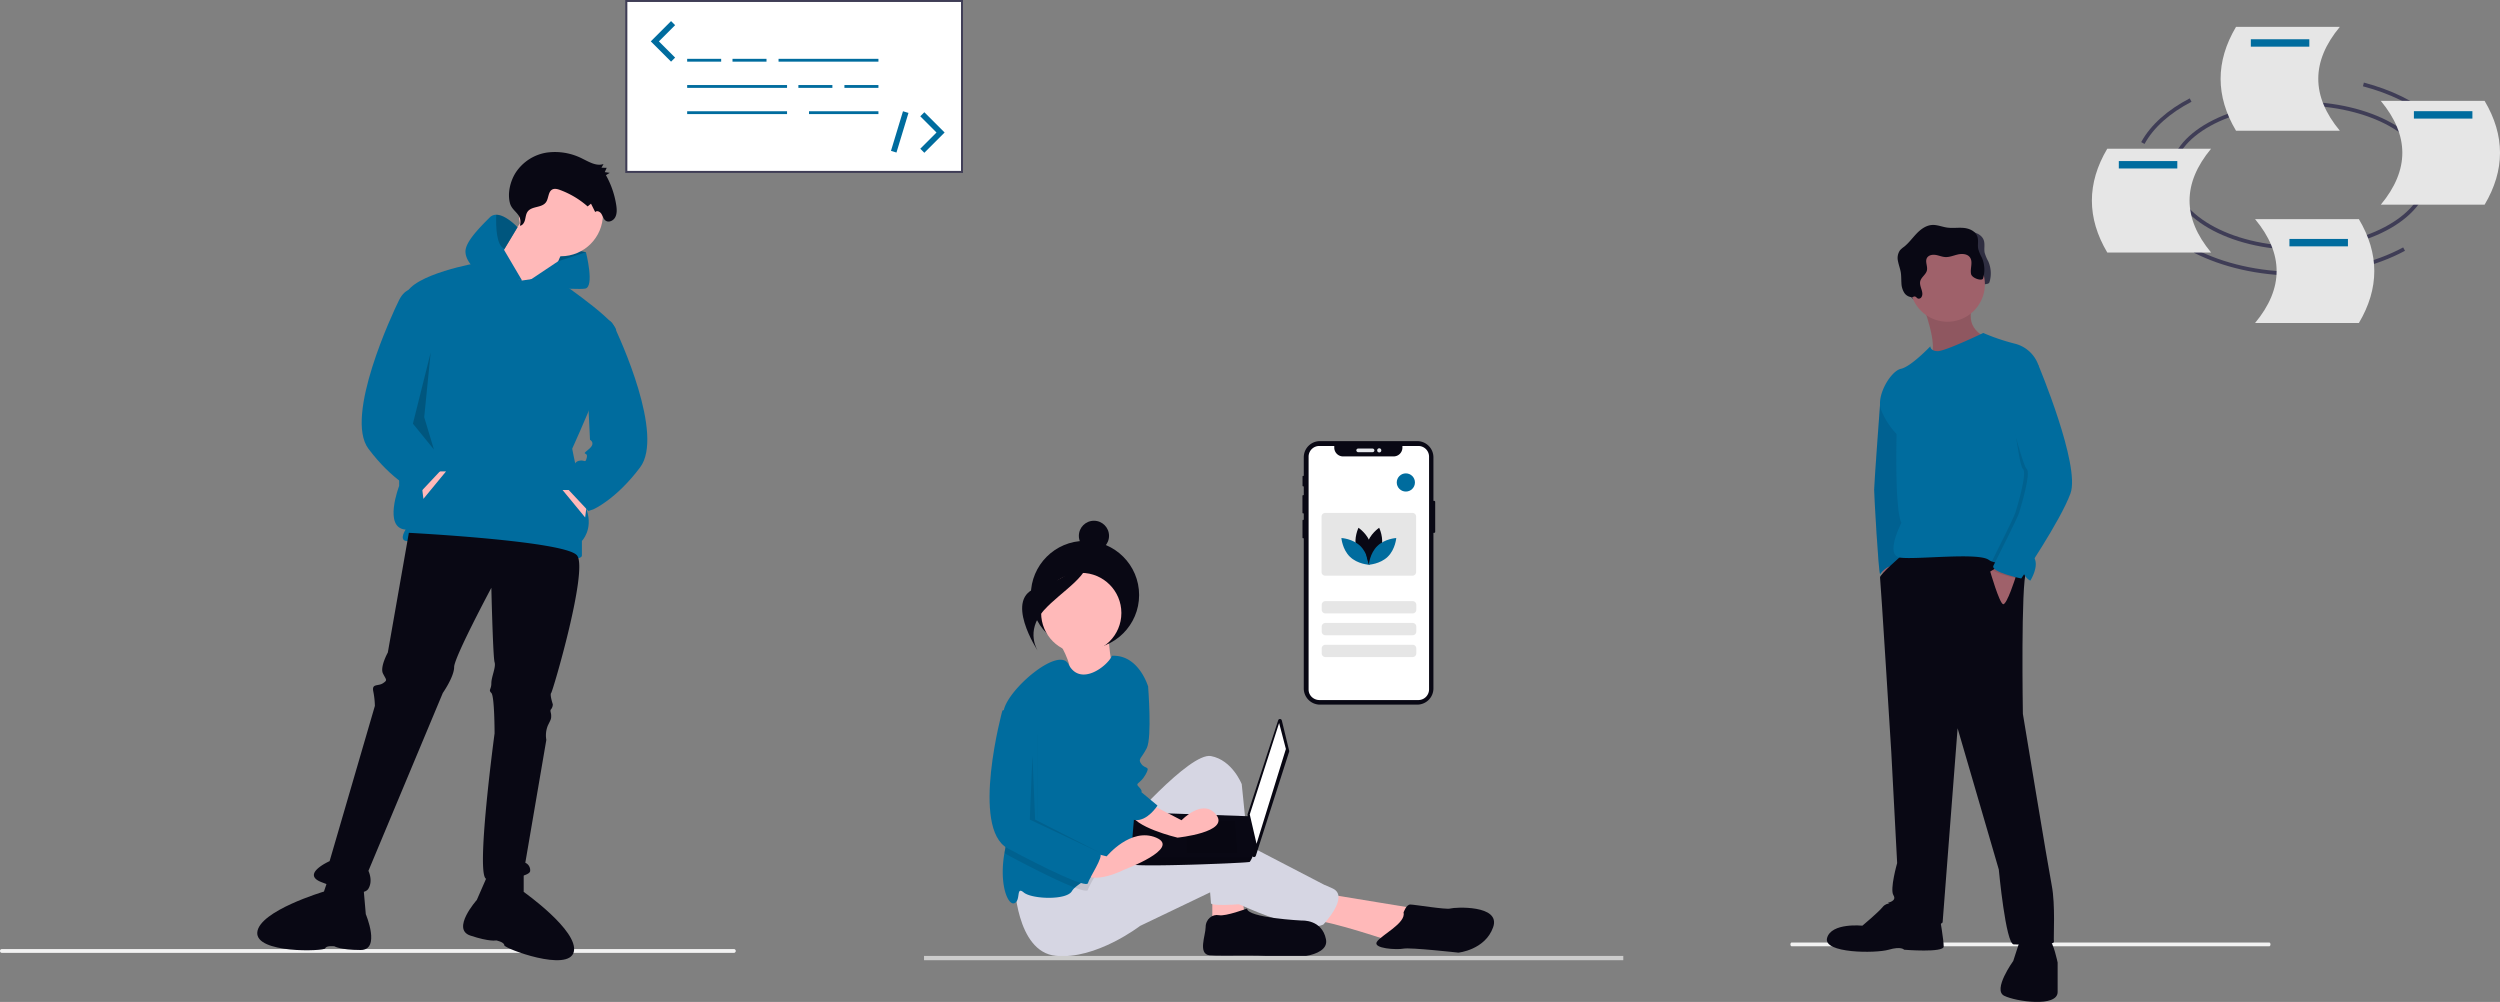 <svg xmlns="http://www.w3.org/2000/svg" xmlns:xlink="http://www.w3.org/1999/xlink" width="1301.37" height="521.546" viewBox="0 0 1301.37 521.546"><rect x="0" y="0" width="1301.37" height="521.546" fill="#808080" stroke="none"/><g id="Group_32" data-name="Group 32" transform="translate(-233 -329.671)"><g id="Group_25" data-name="Group 25" transform="translate(-415.998 -59.769)"><g id="Group_6" data-name="Group 6" transform="translate(974.482 389.441)"><path id="Path_185-3045" data-name="Path 185" d="M689.062,483.817H862.815V395.855H689.062Z" transform="translate(-688.039 -394.832)" fill="#fff"></path><path id="Path_186-3046" data-name="Path 186" d="M862.72,483.722h-175.8V393.715h175.8ZM687.944,482.7H861.7V394.737H687.944Z" transform="translate(-686.922 -393.715)" fill="#3f3d56"></path><rect id="Rectangle_102" data-name="Rectangle 102" width="17.7" height="1.475" transform="translate(32.218 30.622)" fill="#006C9E"></rect><rect id="Rectangle_103" data-name="Rectangle 103" width="17.7" height="1.475" transform="translate(55.818 30.622)" fill="#006C9E"></rect><rect id="Rectangle_104" data-name="Rectangle 104" width="17.7" height="1.475" transform="translate(90.112 44.266)" fill="#006C9E"></rect><rect id="Rectangle_105" data-name="Rectangle 105" width="17.7" height="1.475" transform="translate(114.08 44.266)" fill="#006C9E"></rect><rect id="Rectangle_106" data-name="Rectangle 106" width="51.993" height="1.475" transform="translate(79.787 30.622)" fill="#006C9E"></rect><rect id="Rectangle_107" data-name="Rectangle 107" width="51.993" height="1.475" transform="translate(32.218 44.266)" fill="#006C9E"></rect><rect id="Rectangle_108" data-name="Rectangle 108" width="51.993" height="1.475" transform="translate(32.218 57.91)" fill="#006C9E"></rect><rect id="Rectangle_109" data-name="Rectangle 109" width="36.137" height="1.475" transform="translate(95.643 57.91)" fill="#006C9E"></rect><path id="Path_187-3047" data-name="Path 187" d="M596.345,380.946l-10.558-10.558,10.558-10.559,2.112,2.113-8.446,8.446,8.446,8.445Z" transform="translate(-572.507 -348.849)" fill="#006C9E"></path><path id="Path_188-3048" data-name="Path 188" d="M852.236,441.144l-2.112-2.112,8.444-8.445-8.444-8.445,2.112-2.111,10.556,10.556Z" transform="translate(-696.559 -361.613)" fill="#006C9E"></path><rect id="Rectangle_110" data-name="Rectangle 110" width="21.555" height="2.987" transform="translate(138.31 78.538) rotate(-73.14)" fill="#006C9E"></rect></g></g><path id="Path_189-3049" data-name="Path 189" d="M671.44,815.055h-381a1,1,0,0,1,0-2h381a1,1,0,0,1,0,2Z" transform="translate(-56.439 10.635)" fill="#f2f2f2"></path><g id="Group_5" data-name="Group 5" transform="translate(-1548.197 170.162)"><path id="Path_210-3050" data-name="Path 210" d="M453.479,725.349,454.754,740s7.915,18.667-2.734,18.626-13.571-1.916-13.571-1.916-4.258-.549-4.8,1.046-36.486,2.788-35.378-8.389S432.968,728.2,432.968,728.2l3.232-9.572Z" transform="translate(1516.86 -104.596)" fill="#090814"></path><path id="Path_201-3051" data-name="Path 201" d="M455.5,216.671l3.368-5.893-16.838-3.368-1.684,8.419,2.526,6.735Z" transform="translate(1627.35 80.023)" fill="#006C9E"></path><path id="Path_202-3052" data-name="Path 202" d="M455.5,216.671l3.368-5.893-16.838-3.368-1.684,8.419,2.526,6.735Z" transform="translate(1627.35 80.023)" opacity="0.2"></path><circle id="Ellipse_52" data-name="Ellipse 52" cx="21.89" cy="21.89" r="21.89" transform="translate(2051.277 249.125)" fill="#ffb9b9"></circle><path id="Path_203-3053" data-name="Path 203" d="M421.524,187.91l-17.68,29.467,26.1,15.155,13.471-31.151Z" transform="translate(1633.12 83.105)" fill="#ffb9b9"></path><path id="Path_204-3054" data-name="Path 204" d="M549.423,350.466,526.691,341.2S492.172,347.1,488.8,358.043s-3.368,99.346-3.368,99.346-8.419,21.89,3.368,22.732c0,0-3.368,5.051,0,5.893s37.886,0,51.357,4.21,40.412,7.577,40.412,3.368v-7.577s5.893-5.893,2.526-16-7.577-31.993-7.577-31.993,25.258-55.567,22.732-62.3-33.363-27.562-33.363-27.562Z" transform="translate(1503.538 -44.932)" fill="#006C9E"></path><path id="Path_205-3055" data-name="Path 205" d="M360.844,354.487l.842,6.735,11.787-14.313h-4.21Z" transform="translate(1639.918 57.97)" fill="#ffb9b9"></path><path id="Path_206-3056" data-name="Path 206" d="M556.451,345.776l-24.416-5.893s-5.052-4.21-5.052-9.261,7.577-12.629,12.629-17.68A4.66,4.66,0,0,1,543,311.535c5-.042,11.063,6.516,11.063,6.516l-6.727,11.223-.3.5Z" transform="translate(1496.51 -40.242)" fill="#006C9E"></path><path id="Path_207-3057" data-name="Path 207" d="M580.8,339.385l14.436-4.68s4.631,18.1-.421,18.943-32.835-1.684-32.835-1.684Z" transform="translate(1490.977 -43.905)" fill="#006C9E"></path><path id="Path_208-3058" data-name="Path 208" d="M482.7,508.2l-10.945,62.3s-4.21,7.577-2.526,10.945,2.526,3.368,0,5.052-5.893,0-5.052,4.21a42.977,42.977,0,0,1,.842,7.577l-23.574,80.824s-15.155,6.735-4.21,10.945,21.89,7.577,24.416,3.368,0-9.261,0-9.261l38.728-92.611s5.893-8.419,5.893-13.471S525.64,536.83,525.64,536.83s.842,36.2,1.684,38.728-1.684,7.577-1.684,10.945-1.684,3.368,0,5.052,1.684,21.048,1.684,21.048-10.1,74.931-4.21,75.773,22.732-.842,22.732-4.21a4.2,4.2,0,0,0-2.526-4.21l10.945-63.986a13.4,13.4,0,0,1,.842-7.577c1.684-3.368,1.684-3.368,1.684-5.052s-.842-2.526,0-3.368a4.158,4.158,0,0,0,.842-2.526s-1.684-5.052-.842-5.893,19.364-63.986,13.471-71.563S482.7,508.2,482.7,508.2Z" transform="translate(1511.325 -71.332)" fill="#090814"></path><path id="Path_209-3059" data-name="Path 209" d="M538.54,719.047l-5.893,13.471s-13.471,15.154-3.368,18.522,13.471,2.526,13.471,2.526,4.21.842,4.21,2.526,33.677,14.313,36.2,3.368-26.1-31.151-26.1-31.151V718.2Z" transform="translate(1496.741 -104.529)" fill="#090814"></path><path id="Path_211-3060" data-name="Path 211" d="M559.589,311.111c1.352-.091,2.254-1.565,2.628-2.967s.469-2.939,1.233-4.144c2.093-3.3,7.535-1.968,9.745-5.18,1.359-1.976,1.075-5.192,3.037-6.449,1.239-.794,2.819-.385,4.184.114a45.722,45.722,0,0,1,14.41,8.582l1.758-1.431,2.2,4.39c.851-1.027,2.493-.231,3.208.911s1.061,2.6,2.08,3.431c1.624,1.325,4.16.2,5.144-1.719s.821-4.27.48-6.433a46.083,46.083,0,0,0-5.345-15.425l2.009-1.205-2.6-.371.994-2.255-2.721-.032L603.106,279c-3.658,1.255-7.437-1.044-10.931-2.758a31.218,31.218,0,0,0-18.761-3.178,23.715,23.715,0,0,0-16.041,10.42c-2.766,4.349-4.364,10.665-2.981,15.873C555.649,304.092,561.137,304.829,559.589,311.111Z" transform="translate(1492.257 -34.104)" fill="#090814"></path><path id="Path_212-3061" data-name="Path 212" d="M490.741,357.2s-5.052-.842-8.419,5.893-28.625,60.618-16,77.456,24.416,21.89,24.416,21.89l2.526.842L505.9,449.809l-4.21-5.893s0-5.893-3.368-6.735-3.368,1.684-4.21-1.684,3.368-.842-.842-4.21-.842-5.052-.842-5.052Z" transform="translate(1506.654 -47.455)" fill="#006C9E"></path><path id="Path_213-3062" data-name="Path 213" d="M460.473,365.987l-.842,6.735L447.844,358.41h4.21Z" transform="translate(1626.165 56.152)" fill="#ffb9b9"></path><path id="Path_214-3063" data-name="Path 214" d="M598.508,378.257s11.787-5.893,15.154.842,26.52,57.25,13.892,74.089-24.416,21.89-24.416,21.89l-2.526.842-12.629-13.471,4.21-5.893s0-5.893,3.368-6.735,3.368,1.684,4.21-1.684-3.368-.842.842-4.21.842-5.052.842-5.052Z" transform="translate(1486.867 -50.412)" fill="#006C9E"></path><path id="Path_215-3064" data-name="Path 215" d="M364.605,273.41l-9.261,37.044,10.945,13.471-5.052-16.838Z" transform="translate(1640.787 69.589)" opacity="0.2"></path><path id="Path_216-3065" data-name="Path 216" d="M557.056,318.051l-6.727,11.223c-4.226-1.465-4.58-11.273-4.336-17.739C550.994,311.493,557.056,318.051,557.056,318.051Z" transform="translate(1493.514 -40.242)" opacity="0.2"></path></g><g id="Group_31" data-name="Group 31"><path id="Path_223-3066" data-name="Path 223" d="M304.558,539.028s8.987,14.254,5.778,18.114,24.081,3.956,24.081,3.956-4.1-20.736-2.893-25.508Z" transform="translate(478.861 123.394)" fill="#ffb9b9"></path><ellipse id="Ellipse_53" data-name="Ellipse 53" cx="28.182" cy="28.182" rx="28.182" ry="28.182" transform="translate(769.602 611.225)" fill="#090814"></ellipse><path id="Path_224-3067" data-name="Path 224" d="M245.51,536.052v16.707l16.706-3.481-1.392-11.833Z" transform="translate(618.557 256.106)" fill="#ffb9b9"></path><path id="Path_225-3068" data-name="Path 225" d="M470.855,699.038l46.639,7.657L505.66,724.1S472.943,712.96,464.59,712.96,470.855,699.038,470.855,699.038Z" transform="translate(452.381 95.905)" fill="#ffb9b9"></path><path id="Path_226-3069" data-name="Path 226" d="M343.752,651.112s34.806-40.374,45.943-38.286,16.011,14.618,16.011,14.618l6.265,61.954s-22.276,2.088-22.276,0-4.177-46.639-4.177-46.639-32.717,72.4-50.12,24.364Z" transform="translate(473.675 110.417)" fill="#d6d6e3"></path><path id="Path_227-3070" data-name="Path 227" d="M277.656,686.48s.7,36.469,21.579,38.557,43.855-15.586,43.855-15.586l37.59-18.008s44.551,23.577,57.777,17.312c0,0,13.922-14.618,4.873-18.795s-.7,0-.7,0l-53.6-27.844s-10.442-2.784-28.54,4.873-42.463,11.138-42.463,11.138Z" transform="translate(483.386 102.197)" fill="#d6d6e3"></path><ellipse id="Ellipse_54" data-name="Ellipse 54" cx="20.883" cy="20.883" rx="20.883" ry="20.883" transform="translate(774.964 627.876)" fill="#ffb9b9"></ellipse><path id="Path_228-3071" data-name="Path 228" d="M341.167,586.271l-1.392,29.237s.7,38.286-5.569,41.07c-3.167,1.406-9.53,4.232-15.412,7.323-4.413,2.311-8.555,4.761-10.866,6.871a7.794,7.794,0,0,0-1.566,1.817c-2.784,4.873-20.883,4.177-25.06.7s-1.392,4.177-4.873,5.569c-3.369,1.35-8.04-9.69-5.179-26.174.091-.55.195-1.107.306-1.671,3.2-15.976-1.824-54.241-1.051-69.026a26.019,26.019,0,0,1,.355-3.369c2.088-11.138,28.735-33.8,33.72-24.148,6.14,11.917,20.243,1.03,22.665-4.392,13.922-.7,18.795,16.01,18.795,16.01Z" transform="translate(484.613 120.961)" fill="#006C9E"></path><path id="Path_229-3072" data-name="Path 229" d="M418.629,708.243s-11.138,4.177-14.618,3.48-6.961,2.088-6.961,6.265-4.177,13.922,2.088,14.618,32.021-.7,37.59,1.392c0,0,25.06.7,22.972-9.745s-12.53-9.746-12.53-9.746S418.629,713.116,418.629,708.243Z" transform="translate(463.535 94.357)" fill="#090814"></path><path id="Path_230-3073" data-name="Path 230" d="M518.318,709.909s1.392-4.177,3.481-4.177,18.795,2.784,20.883,2.088,26.452-2.088,22.276,9.745-18.1,13.226-18.1,13.226-25.06-2.784-28.541-2.088-16.011,0-13.922-3.481S519.71,715.478,518.318,709.909Z" transform="translate(445.292 94.779)" fill="#090814"></path><path id="Path_231-3074" data-name="Path 231" d="M441.4,590.4l3.819,15.753a.984.984,0,0,1-.019.532L427.874,660.82a.984.984,0,0,1-1.915-.189l-2.4-21.089a.984.984,0,0,1,.042-.416l15.9-48.8a.984.984,0,0,1,1.892.073Z" transform="translate(458.849 114.302)" fill="#080712"></path><path id="Path_232-3075" data-name="Path 232" d="M284.227,432.512l3.526,13.516-15.28,49.363-3.526-15.279Z" transform="translate(614.614 273.52)" fill="#fff"></path><path id="Path_233-3076" data-name="Path 233" d="M350.745,674.994c.588,1.763,61.117-.588,61.7-1.175a12.761,12.761,0,0,0,1.293-2.351c.552-1.175,1.058-2.351,1.058-2.351l-2.351-19.028-59.941-2.127s-1.5,16.125-1.8,23.506A17.633,17.633,0,0,0,350.745,674.994Z" transform="translate(471.112 104.495)" fill="#090814"></path><path id="Path_234-3077" data-name="Path 234" d="M254.654,493.975l1.175,16.455H229.385V493.975Z" transform="translate(621.268 263.183)" opacity="0.1"></path><path id="Path_235-3078" data-name="Path 235" d="M215.7,500.328l.158-.032-.746,7.083H200.419v-7.051Z" transform="translate(626.14 262.12)" opacity="0.1"></path><path id="Path_236-3079" data-name="Path 236" d="M350.745,679.747c.588,1.763,61.117-.588,61.7-1.175a12.761,12.761,0,0,0,1.293-2.351H350.7A17.633,17.633,0,0,0,350.745,679.747Z" transform="translate(471.112 99.742)" opacity="0.1"></path><ellipse id="Ellipse_55" data-name="Ellipse 55" cx="7.854" cy="7.854" rx="7.854" ry="7.854" transform="translate(794.599 600.744)" fill="#090814"></ellipse><path id="Path_237-3080" data-name="Path 237" d="M317.52,485.295s-8.024,13.347-26.683,18.344-.152,33.036-.152,33.036-6.73-10.2,2.977-20.994S318.988,497.5,317.52,485.295Z" transform="translate(482.57 131.853)" fill="#090814"></path><path id="Path_238-3081" data-name="Path 238" d="M318.807,669.958c-1.719,3.251-3.738,6.627-4.079,7.991-.23.926-2.777.39-6.787-1.121-8.04-3.042-21.976-10.01-34.98-16.978a10.981,10.981,0,0,1-1.7-1.114c.091-.55.195-1.107.306-1.671,3.2-15.976-1.824-54.241-1.051-69.026l5.924-1.977L288.275,597.2v47.335s30.629,16.707,32.717,18.1C322.058,663.345,320.589,666.582,318.807,669.958Z" transform="translate(484.601 114.905)" opacity="0.1"></path><path id="Path_239-3082" data-name="Path 239" d="M358.111,641.242l18.795,9.746s11.138-11.834,18.1-2.784-20.187,11.834-20.187,11.834-23.668-5.569-24.364-13.226S358.111,641.242,358.111,641.242Z" transform="translate(471.149 105.669)" fill="#ffb9b9"></path><path id="Path_240-3083" data-name="Path 240" d="M321.116,670.6l11.138,2.784s12.53-15.314,25.756-9.745S341.3,680.35,341.3,680.35s-16.011,8.353-22.276,1.392S321.116,670.6,321.116,670.6Z" transform="translate(476.82 102.063)" fill="#ffb9b9"></path><path id="Path_241-3084" data-name="Path 241" d="M349.188,561.794c.7.7,8.353,6.265,8.353,6.265s2.088,26.452-.7,32.021-4.873,5.569-2.784,8.353,4.873.7,2.088,5.569-5.569,4.177-3.481,6.265,1.392,2.784,1.392,2.784l8.353,6.961s-5.125,8.163-11.612,7.562-12.056-31.926-12.056-31.926Z" transform="translate(473.111 118.987)" fill="#006C9E"></path><path id="Path_242-3085" data-name="Path 242" d="M275.042,581.878l-6.265,2.088s-16.707,61.258,2.784,71.7,41.07,20.883,41.767,18.1,8.353-13.922,6.265-15.314-32.717-18.1-32.717-18.1V593.016Z" transform="translate(486 115.609)" fill="#006C9E"></path><path id="Path_243-3086" data-name="Path 243" d="M132.672,452.785,131.28,486.2l36.894,17.4-34.11-17.4Z" transform="translate(637.768 270.11)" opacity="0.1"></path><g id="Group_26" data-name="Group 26" transform="translate(-514.432 287.504)"><path id="Path_244-3087" data-name="Path 244" d="M711.524,191.3v15.545a.543.543,0,0,1-.542.542H710.6v80.979a8.45,8.45,0,0,1-8.449,8.449h-50.6a8.448,8.448,0,0,1-8.447-8.449V210.223h-.279a.383.383,0,0,1-.383-.381V201a.383.383,0,0,1,.383-.383h.279v-3.332h-.282a.4.4,0,0,1-.4-.4v-8.726a.4.4,0,0,1,.4-.4h.282V183.2h-.286a.355.355,0,0,1-.355-.355v-4.762a.357.357,0,0,1,.355-.357h.286v-9.642a8.447,8.447,0,0,1,8.447-8.447h50.6a8.449,8.449,0,0,1,8.449,8.447v22.669h.386a.543.543,0,0,1,.542.542Z" transform="translate(783 112.147)" fill="#090814"></path><rect id="Rectangle_111" data-name="Rectangle 111" width="9.425" height="1.914" rx="0.957" transform="translate(1453.462 275.645)" fill="#e6e8ec"></rect><circle id="Ellipse_56" data-name="Ellipse 56" cx="1.086" cy="1.086" r="1.086" transform="translate(1464.312 275.516)" fill="#e6e8ec"></circle><path id="Path_245-3088" data-name="Path 245" d="M726.137,185.191V306.547a5.571,5.571,0,0,1-5.682,5.45H669.117a5.8,5.8,0,0,1-4.02-1.593,5.334,5.334,0,0,1-1.662-3.857V185.191a5.571,5.571,0,0,1,5.682-5.453H676.8v.946a4.587,4.587,0,0,0,4.678,4.49h26.11a4.587,4.587,0,0,0,4.679-4.49v-.946h8.188a5.569,5.569,0,0,1,5.682,5.453Z" transform="translate(765.186 94.581)" fill="#fff"></path><path id="Path_250-3089" data-name="Path 250" d="M1.893,0H47.335a1.893,1.893,0,0,1,1.893,1.893V4.5A1.893,1.893,0,0,1,47.335,6.39H1.893A1.893,1.893,0,0,1,0,4.5v-2.6A1.893,1.893,0,0,1,1.893,0Z" transform="translate(1435.457 355.086)" fill="#e6e6e6"></path><path id="Path_251-3090" data-name="Path 251" d="M1.893,0H47.335a1.893,1.893,0,0,1,1.893,1.893V4.5A1.893,1.893,0,0,1,47.335,6.39H1.893A1.893,1.893,0,0,1,0,4.5v-2.6A1.893,1.893,0,0,1,1.893,0Z" transform="translate(1435.457 366.446)" fill="#e6e6e6"></path><path id="Path_252-3091" data-name="Path 252" d="M1.893,0H47.335a1.893,1.893,0,0,1,1.893,1.893V4.5A1.893,1.893,0,0,1,47.335,6.39H1.893A1.893,1.893,0,0,1,0,4.5v-2.6A1.893,1.893,0,0,1,1.893,0Z" transform="translate(1435.457 377.807)" fill="#e6e6e6"></path><circle id="Ellipse_57" data-name="Ellipse 57" cx="4.734" cy="4.734" r="4.734" transform="translate(1474.508 288.58)" fill="#006C9E"></circle><path id="Path_253-3092" data-name="Path 253" d="M1.893,0H47.335a1.893,1.893,0,0,1,1.893,1.893V30.768a1.893,1.893,0,0,1-1.893,1.893H1.893A1.893,1.893,0,0,1,0,30.768V1.893A1.893,1.893,0,0,1,1.893,0Z" transform="translate(1435.358 309.171)" fill="#e6e6e6"></path><path id="Path_246-3093" data-name="Path 246" d="M765.835,360.88c1.437,5.313,6.361,8.6,6.361,8.6s2.593-5.324,1.156-10.637-6.361-8.6-6.361-8.6S764.4,355.567,765.835,360.88Z" transform="translate(687.599 -33.346)" fill="#090814"></path><path id="Path_247-3094" data-name="Path 247" d="M744.368,376.939c3.944,3.839,4.426,9.742,4.426,9.742s-5.913-.323-9.857-4.162-4.426-9.742-4.426-9.742S740.424,373.1,744.368,376.939Z" transform="translate(711.178 -50.546)" fill="#006C9E"></path><path id="Path_248-3095" data-name="Path 248" d="M796.843,360.88c-1.437,5.313-6.361,8.6-6.361,8.6s-2.593-5.324-1.156-10.637,6.361-8.6,6.361-8.6S798.281,355.567,796.843,360.88Z" transform="translate(669.667 -33.346)" fill="#090814"></path><path id="Path_249-3096" data-name="Path 249" d="M799.286,376.939c-3.944,3.839-4.426,9.742-4.426,9.742s5.913-.323,9.857-4.162,4.426-9.742,4.426-9.742S803.23,373.1,799.286,376.939Z" transform="translate(665.112 -50.546)" fill="#006C9E"></path></g><rect id="Rectangle_116" data-name="Rectangle 116" width="364" height="2.241" transform="translate(714 827.268)" fill="#ccc"></rect></g><g id="Group_30" data-name="Group 30" transform="translate(-10 9)"><path id="Path_526-3097" data-name="Path 526" d="M538.687,815.029h-248.6c-.36,0-.652-.442-.652-.987s.292-.987.652-.987h248.6c.36,0,.652.442.652.987S539.048,815.029,538.687,815.029Z" transform="translate(885.561 -1.766)" fill="#f2f2f2"></path><g id="Group_28" data-name="Group 28" transform="translate(1193.954 437.763)"><path id="Path_504-3098" data-name="Path 504" d="M553.189,165.087a1.594,1.594,0,0,0,1.869-.772c1.5-2.367-1.264-5.42-.665-8.159.48-2.194,2.973-3.5,3.483-5.685.5-2.126-1.031-4.522,0-6.445.808-1.507,2.827-1.9,4.517-1.639s3.293,1.007,5,1.111c2.274.139,4.442-.863,6.666-1.359s4.937-.3,6.245,1.564c1.68,2.4-.024,5.731.561,8.6.464,2.276,2.37,4.161,2.411,6.484.015.826-2.156.161-2.04.978s-.91.1-.091,0a1.624,1.624,0,0,0,1.234-1.468c.1-.681,1.377-.908,1.363-1.6-.035-1.612,2.88-.525,3.36-2.064a15.609,15.609,0,0,0-.638-10.889,21.808,21.808,0,0,1-1.859-4.428c-.428-2.137.245-4.432-.461-6.494-.952-2.779-4.1-4.2-7.024-4.484s-5.894.227-8.8-.2c-2.6-.38-5.125-1.509-7.751-1.345-3.152.2-5.894,2.227-8.078,4.507s-4.038,4.9-6.519,6.855a12.783,12.783,0,0,0-2.09,1.8,7.021,7.021,0,0,0-1.04,5.694c.352,1.961,1.116,3.831,1.439,5.8.3,1.847.21,3.735.341,5.6a9.847,9.847,0,0,0,1.643,5.288,4.991,4.991,0,0,0,3.884,2.029c.526.012.97-.46,1.5-.337C552.311,164.187,552.6,164.817,553.189,165.087Z" transform="translate(-502.444 -124.834)" fill="#2f2e41"></path><path id="Path_505-3099" data-name="Path 505" d="M318.546,393.667l1.949,11.974,3.9-5.291-2.228-8.075Z" transform="translate(-290.295 -217.698)" fill="#9f616a"></path><path id="Path_506-3100" data-name="Path 506" d="M521.56,272.651l-3.069,8.088s-3.057,41.2-3.057,44.262,2.228,42.326,3.063,44c0,0,3.62-5.291,8.354-4.455s2.785-13.923,2.785-13.923l4.455-36.478-.835-18.378Z" transform="translate(-490.802 -187.181)" fill="#006C9E"></path><path id="Path_507-3101" data-name="Path 507" d="M521.56,272.651l-3.069,8.088s-3.057,41.2-3.057,44.262,2.228,42.326,3.063,44c0,0,3.62-5.291,8.354-4.455s2.785-13.923,2.785-13.923l4.455-36.478-.835-18.378Z" transform="translate(-490.802 -187.181)" fill="#090814" opacity="0.1"></path><path id="Path_508-3102" data-name="Path 508" d="M559.2,190.589s9.189,23.391,3.9,27.846,29.517-7.518,29.517-7.518l-.835-3.063s-11.417-4.455-5.848-17.264S559.2,190.589,559.2,190.589Z" transform="translate(-509.509 -149.672)" fill="#9f616a"></path><path id="Path_509-3103" data-name="Path 509" d="M559.2,190.589s9.189,23.391,3.9,27.846,29.517-7.518,29.517-7.518l-.835-3.063s-11.417-4.455-5.848-17.264S559.2,190.589,559.2,190.589Z" transform="translate(-509.509 -149.672)" opacity="0.1"></path><path id="Path_510-3104" data-name="Path 510" d="M507.628,740.332s-3.9-1.114-6.126,1.671-10.581,9.746-10.581,9.746-16.151-1.671-18.378,6.4,25.34,8.075,32.023,6.126,8.075,0,8.075,0,20.606,1.671,20.606-1.671-1.949-14.758-1.949-14.758Z" transform="translate(-472.414 -386.985)" fill="#090814"></path><path id="Path_511-3105" data-name="Path 511" d="M640.567,772.711l-3.62,11.138s-10.86,15.037-4.734,18.1,27.846,6.126,27.846-1.949V784.684s-2.228-10.86-4.455-11.974S640.567,772.711,640.567,772.711Z" transform="translate(-539.915 -400.707)" fill="#090814"></path><path id="Path_512-3106" data-name="Path 512" d="M532.242,414.368s-11.74,10.2-11.462,11.593,5.848,90.778,5.848,90.778l3.063,57.919s-3.9,13.644-1.949,16.707-2.785,3.9-2.785,3.9,20.049,18.1,28.4,10.3l7.8-101.081L582.6,578s3.62,38.984,7.8,38.984,21.163.835,20.884-1.392.835-19.214-1.114-29.238-15.037-89.385-15.037-89.385-1.125-68.035,1.8-74.394-1.526-13.042-1.526-13.042l-19.492-7.518L552.524,404.8Z" transform="translate(-493.085 -242.474)" fill="#090814"></path><path id="Path_525-3107" data-name="Path 525" d="M19.492,0A19.492,19.492,0,1,1,0,19.492,19.492,19.492,0,0,1,19.492,0Z" transform="translate(43.289 11.4)" fill="#9f616a"></path><path id="Path_513-3108" data-name="Path 513" d="M603.187,238.294a17.485,17.485,0,0,0-12.252-11.138,108,108,0,0,1-16.429-5.569s-19.771,9.468-23.669,9.468-3.9-2.506-3.9-2.506-10.024,10.581-15.315,11.7-13.088,14.2-10.3,21.441a40.406,40.406,0,0,0,8.075,12.531s-1.114,38.984,2.506,46.224c0,0-8.911,16.986-.557,18.1s40.377-2.785,45.946,1.114,15.872-.835,17.264,4.455,4.455,6.4,4.455,6.4,4.734-7.518,1.949-11.974S603.187,238.294,603.187,238.294Z" transform="translate(-493.068 -165.355)" fill="#006C9E"></path><path id="Path_514-3109" data-name="Path 514" d="M625.422,433.625l-4.456,2.785s4.734,16.429,6.683,16.986,6.537-14.048,6.537-14.048Z" transform="translate(-535.909 -255.985)" fill="#9f616a"></path><path id="Path_515-3110" data-name="Path 515" d="M547.353,161.683a1.6,1.6,0,0,0,1.869-.772c1.5-2.367-1.264-5.42-.665-8.159.48-2.194,2.973-3.5,3.483-5.685.5-2.126-1.031-4.522,0-6.445.808-1.507,2.827-1.9,4.517-1.639s3.293,1.007,5,1.111c2.274.139,4.442-.863,6.666-1.359s4.937-.3,6.245,1.564c1.68,2.4-.024,5.731.561,8.6.465,2.276,5.756,3.874,6.236,2.335a15.609,15.609,0,0,0-.638-10.889,21.808,21.808,0,0,1-1.859-4.428c-.428-2.137.245-4.432-.461-6.494-.952-2.779-4.1-4.2-7.024-4.484s-5.894.227-8.8-.2c-2.6-.38-5.125-1.509-7.751-1.345-3.152.2-5.894,2.227-8.079,4.507s-4.038,4.9-6.519,6.855a12.783,12.783,0,0,0-2.09,1.8A7.022,7.022,0,0,0,537,142.25c.352,1.961,1.117,3.831,1.44,5.8.3,1.847.21,3.735.341,5.6a9.847,9.847,0,0,0,1.643,5.288,4.991,4.991,0,0,0,3.883,2.029c.526.012.97-.46,1.5-.337C546.475,160.783,546.764,161.413,547.353,161.683Z" transform="translate(-499.95 -123.378)" fill="#090814"></path><path id="Path_516-3111" data-name="Path 516" d="M634.73,255.639l9.05-4.873s22,52.35,16.708,66.83-25.618,44.275-25.618,44.275-16.151-3.341-14.48-6.683,12.531-24.783,13.366-27.567,6.4-20.884,3.9-22.834-7.379-47.2-7.379-47.2Z" transform="translate(-535.61 -177.827)" opacity="0.1"></path><path id="Path_517-3112" data-name="Path 517" d="M636.046,245.416l11.138,3.063s22,52.35,16.708,66.83-25.618,44.275-25.618,44.275-16.151-3.341-14.48-6.683,12.531-24.783,13.366-27.567,6.4-20.884,3.9-22.834-14.48-50.123-14.48-50.123Z" transform="translate(-537.066 -175.54)" fill="#006C9E"></path></g><g id="Group_29" data-name="Group 29" transform="translate(1331.923 334.671)"><g id="Group_27" data-name="Group 27" transform="translate(0 0)"><path id="Path_496-3113" data-name="Path 496" d="M359.174,221.758c0-20.281,29.738-36.721,66.421-36.721s66.421,16.441,66.421,36.721" transform="translate(-317.421 -145.138)" fill="none" stroke="#3f3d56" stroke-miterlimit="10" stroke-width="2"></path><path id="Path_497-3114" data-name="Path 497" d="M515.557,90.037H461.52q-16.032-27.019,0-54.037h54.037Q493.141,63.019,515.557,90.037Z" transform="translate(-386.498 -36)" fill="#e6e6e6"></path><rect id="Rectangle_178" data-name="Rectangle 178" width="30.45" height="3.86" transform="translate(82.741 6.433)" fill="#006C9E"></rect><path id="Path_518-3115" data-name="Path 518" d="M492.016,322.205c0,21.263-29.738,38.5-66.421,38.5s-66.421-17.237-66.421-38.5" transform="translate(-317.421 -245.586)" fill="none" stroke="#3f3d56" stroke-miterlimit="10" stroke-width="2"></path><path id="Path_519-3116" data-name="Path 519" d="M512.205,468.058c-14.847,8.007-34.219,12.853-55.411,12.853-20.318,0-38.964-4.454-53.552-11.879" transform="translate(-349.692 -352.392)" fill="none" stroke="#3f3d56" stroke-miterlimit="10" stroke-width="2"></path><path id="Path_520-3117" data-name="Path 520" d="M731.188,147.906c28.255,7.427,48.378,23.762,50.249,43" transform="translate(-589.844 -117.948)" fill="none" stroke="#3f3d56" stroke-miterlimit="10" stroke-width="2"></path><path id="Path_521-3118" data-name="Path 521" d="M302.373,200.641c4.761-8.75,13.458-16.451,24.853-22.367" transform="translate(-275.827 -140.186)" fill="none" stroke="#3f3d56" stroke-miterlimit="10" stroke-width="2"></path><path id="Path_522-3119" data-name="Path 522" d="M520.568,463.893h54.037q16.032-27.019,0-54.037H520.568Q542.984,436.875,520.568,463.893Z" transform="translate(-435.608 -309.772)" fill="#e6e6e6"></path><rect id="Rectangle_182" data-name="Rectangle 182" width="30.45" height="3.86" transform="translate(102.839 110.377)" fill="#006C9E"></rect><path id="Path_523-3120" data-name="Path 523" d="M265.263,326.886H211.226q-16.032-27.019,0-54.037h54.037Q242.847,299.867,265.263,326.886Z" transform="translate(-203.21 -209.442)" fill="#e6e6e6"></path><rect id="Rectangle_185" data-name="Rectangle 185" width="30.45" height="3.86" transform="translate(14.02 69.84)" fill="#006C9E"></rect><path id="Path_524-3121" data-name="Path 524" d="M765,233.907h54.037q16.032-27.019,0-54.037H765Q787.413,206.888,765,233.907Z" transform="translate(-614.602 -141.354)" fill="#e6e6e6"></path><rect id="Rectangle_190" data-name="Rectangle 190" width="30.45" height="3.86" transform="translate(167.632 43.876)" fill="#006C9E"></rect></g></g></g></g></svg>